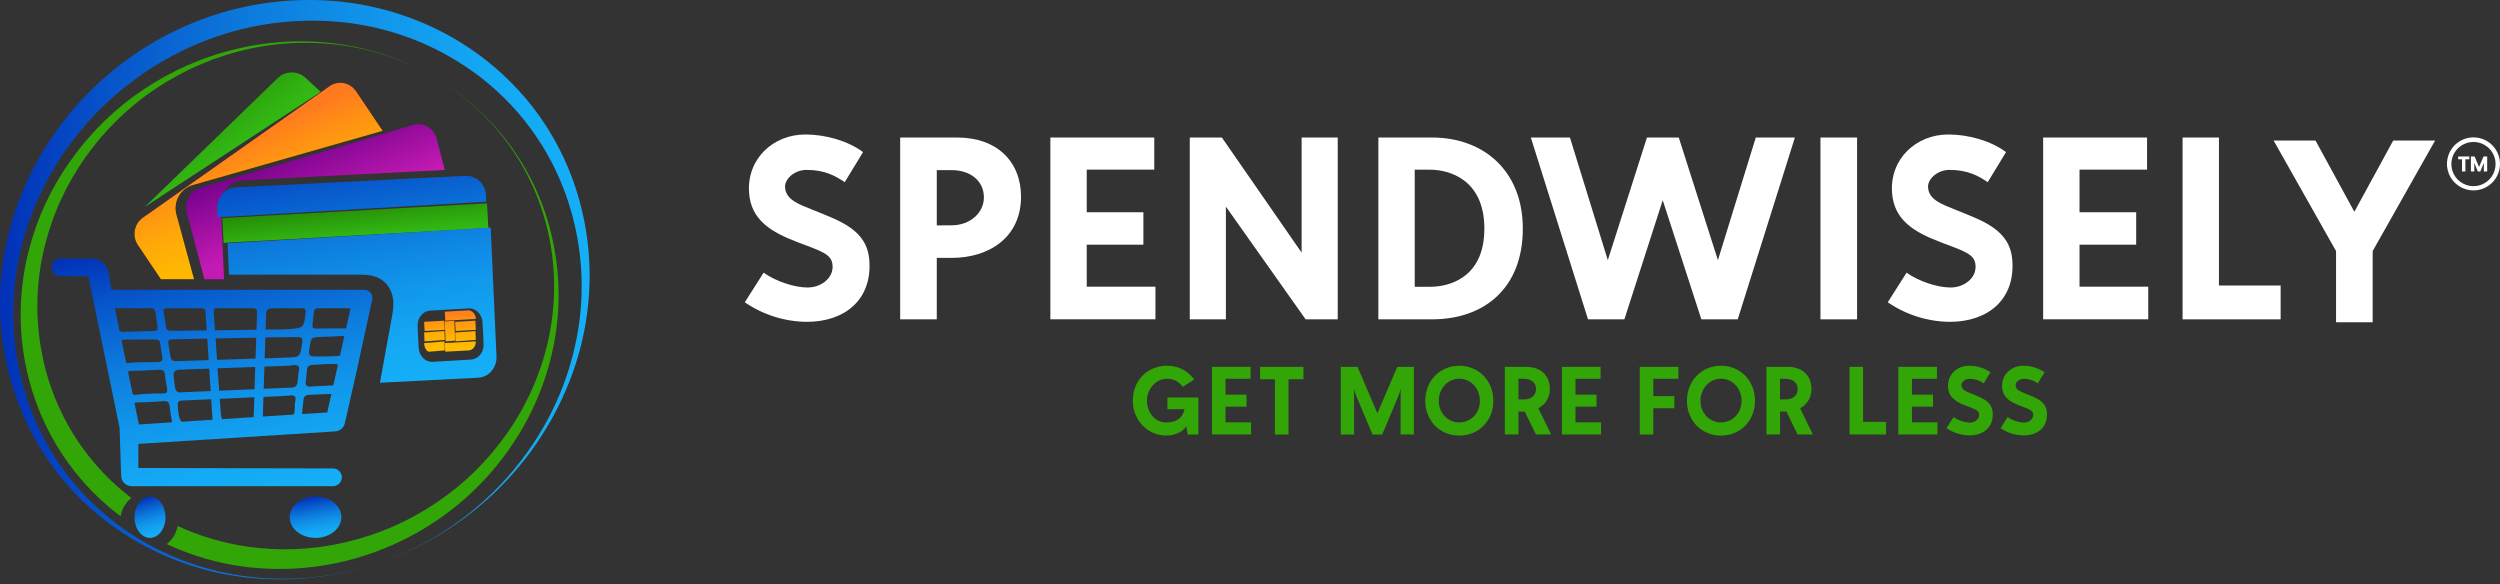 <svg xmlns="http://www.w3.org/2000/svg" width="338" height="79" viewBox="0 0 338 79" fill="none"><rect x="0" y="0" width="338" height="79" fill="#333333" stroke="none"/><path d="M43.355 12.421L19.58 27.971L37.562 10.542C38.052 10.067 38.72 9.797 39.419 9.79C40.119 9.784 40.792 10.041 41.292 10.506L43.355 12.421Z" fill="url(#paint0_linear_963_12)"></path><path d="M23.862 29.018L26.244 37.761H21.757L18.639 33.128C18.248 32.548 18.1 31.832 18.225 31.139C18.35 30.447 18.739 29.833 19.307 29.434L43.273 12.548L44.538 11.656C44.819 11.458 45.135 11.319 45.469 11.247C45.802 11.174 46.146 11.169 46.481 11.233C46.816 11.296 47.136 11.427 47.422 11.617C47.708 11.806 47.954 12.052 48.147 12.339L51.747 17.693L26.06 25.029C25.252 25.261 24.566 25.811 24.154 26.558C23.742 27.306 23.637 28.191 23.862 29.018Z" fill="black"></path><path d="M23.862 29.018L26.244 37.761H21.757L18.639 33.128C18.248 32.548 18.1 31.832 18.225 31.139C18.35 30.447 18.739 29.833 19.307 29.434L43.273 12.548L44.538 11.656C44.819 11.458 45.135 11.319 45.469 11.247C45.802 11.174 46.146 11.169 46.481 11.233C46.816 11.296 47.136 11.427 47.422 11.617C47.708 11.806 47.954 12.052 48.147 12.339L51.747 17.693L26.06 25.029C25.252 25.261 24.566 25.811 24.154 26.558C23.742 27.306 23.637 28.191 23.862 29.018Z" fill="url(#paint1_linear_963_12)"></path><path d="M60.138 22.977L32.789 24.368C31.97 24.411 31.2 24.797 30.648 25.441C30.097 26.085 29.808 26.935 29.847 27.805L30.294 37.761H27.638L25.265 28.734C25.233 28.621 25.211 28.505 25.198 28.389C25.198 28.335 25.183 28.277 25.177 28.219C25.17 28.161 25.177 28.128 25.177 28.081C25.177 28.034 25.177 27.943 25.177 27.878C25.177 27.813 25.177 27.785 25.187 27.738C25.192 27.673 25.201 27.608 25.212 27.544C25.212 27.486 25.231 27.434 25.244 27.381C25.256 27.328 25.265 27.294 25.277 27.254C25.295 27.185 25.317 27.117 25.343 27.051C25.358 27.002 25.378 26.955 25.399 26.909C25.416 26.865 25.435 26.823 25.456 26.782C25.473 26.741 25.493 26.703 25.515 26.666C25.534 26.632 25.551 26.601 25.572 26.57C25.574 26.563 25.577 26.557 25.582 26.552C25.603 26.516 25.625 26.481 25.649 26.447C25.673 26.412 25.696 26.376 25.721 26.342L25.82 26.22C26.058 25.933 26.352 25.705 26.681 25.551C26.734 25.527 26.795 25.502 26.852 25.48C26.909 25.458 26.97 25.435 27.028 25.418L52.349 17.933L55.901 16.881C56.549 16.689 57.243 16.779 57.83 17.129C58.416 17.48 58.847 18.063 59.028 18.751L60.138 22.977Z" fill="url(#paint2_linear_963_12)"></path><path d="M65.733 27.27L29.428 29.37L29.373 28.181C29.34 27.458 29.585 26.751 30.055 26.215C30.525 25.68 31.181 25.359 31.878 25.325L60.378 23.905L62.935 23.779C63.282 23.761 63.628 23.814 63.955 23.934C64.281 24.055 64.582 24.242 64.838 24.483C65.095 24.725 65.304 25.016 65.451 25.341C65.599 25.666 65.684 26.019 65.7 26.378L65.733 27.27Z" fill="url(#paint3_linear_963_12)"></path><path d="M65.69 45.55L65.721 46.004L65.732 46.153C65.713 45.905 65.69 45.55 65.69 45.55ZM56.008 45.62V45.509C56.007 45.496 56.007 45.484 56.008 45.471L56.039 45.955H56.055L56.008 45.62Z" fill="black"></path><path d="M65.843 27.487L30.051 29.481L30.237 32.828L66.029 30.833L65.843 27.487Z" fill="url(#paint4_linear_963_12)"></path><path d="M66.342 30.769L30.769 32.888L30.961 37.138H48.756C49.574 37.138 51.273 37.138 52.388 38.578C53.504 40.018 53.166 41.827 53.029 42.602C52.475 45.651 51.921 48.699 51.367 51.747L64.675 51.063C65.359 51.027 66 50.704 66.46 50.164C66.92 49.624 67.16 48.911 67.128 48.183L66.342 30.769ZM65.385 46.544C65.391 46.776 65.361 47.007 65.297 47.228C65.266 47.334 65.228 47.438 65.182 47.538C64.995 47.954 64.673 48.284 64.276 48.468C64.105 48.544 63.924 48.591 63.74 48.607C63.411 48.63 62.195 48.703 61.539 48.741L61.172 48.762H61.159L60.945 48.773L60.464 48.803C59.811 48.842 58.772 48.908 58.473 48.921C58.079 48.942 57.692 48.813 57.379 48.557C57.333 48.521 57.289 48.483 57.247 48.443C57.023 48.232 56.851 47.967 56.745 47.67C56.707 47.57 56.676 47.467 56.653 47.363C56.638 47.29 56.627 47.214 56.616 47.135L56.604 47.032L56.591 46.734L56.55 45.989L56.522 45.373L56.508 45.132L56.477 44.459V44.386V44.355L56.467 44.127C56.458 44.008 56.458 43.888 56.467 43.769C56.476 43.682 56.491 43.596 56.512 43.511C56.512 43.468 56.529 43.427 56.539 43.388C56.645 43.015 56.849 42.682 57.127 42.429C57.409 42.173 57.762 42.022 58.131 41.998L60.806 41.839C60.816 41.84 60.826 41.84 60.836 41.839H60.862H60.919L61.509 41.802L63.329 41.697C63.703 41.664 64.076 41.766 64.389 41.987C64.464 42.042 64.535 42.102 64.603 42.167C64.808 42.361 64.97 42.602 65.077 42.871C65.148 43.046 65.198 43.23 65.225 43.418V43.473L65.237 43.671L65.254 43.899L65.336 45.478C65.336 45.478 65.357 45.934 65.368 46.246C65.368 46.289 65.368 46.333 65.368 46.371V46.481V46.544H65.385Z" fill="url(#paint5_linear_963_12)"></path><path d="M60.296 46.152L61.51 46.055H61.536L61.428 43.355L60.138 43.458V43.502C60.171 44.359 60.207 45.219 60.24 46.078C60.246 46.154 60.246 46.154 60.296 46.152Z" fill="url(#paint6_linear_963_12)"></path><path d="M60.194 43.356L64.333 43.117V43.085C64.333 43.058 64.333 43.028 64.333 43.001C64.313 42.823 64.255 42.652 64.164 42.499C64.073 42.346 63.952 42.216 63.807 42.116C63.642 42.001 63.445 41.946 63.246 41.959L60.181 42.135C60.136 42.135 60.136 42.135 60.139 42.189C60.16 42.562 60.178 42.936 60.199 43.31C60.196 43.325 60.194 43.34 60.194 43.356Z" fill="url(#paint7_linear_963_12)"></path><path d="M60.138 46.374L60.204 47.551H60.231C60.726 47.525 62.894 47.409 63.379 47.374C63.479 47.368 63.576 47.344 63.667 47.303C63.905 47.2 64.095 47.012 64.2 46.777C64.294 46.588 64.339 46.379 64.333 46.168V46.152L60.138 46.374Z" fill="url(#paint8_linear_963_12)"></path><path d="M57.364 46.61C57.404 46.907 57.514 47.171 57.671 47.354C57.785 47.491 57.928 47.56 58.072 47.55C58.399 47.525 59.785 47.406 60.109 47.376H60.138L60.093 46.152L57.341 46.389C57.348 46.455 57.353 46.539 57.364 46.61Z" fill="url(#paint9_linear_963_12)"></path><path d="M64.271 43.355H64.236L63.269 43.411C63.183 43.411 61.645 43.507 61.562 43.51C61.541 43.51 61.534 43.51 61.537 43.546C61.539 43.582 61.537 43.669 61.548 43.729C61.564 44.06 61.583 44.388 61.599 44.718C61.599 44.718 61.599 44.742 61.599 44.754L64.333 44.595L64.271 43.355Z" fill="url(#paint10_linear_963_12)"></path><path d="M57.4 44.532L57.412 44.754L57.48 44.742H57.594C57.608 44.744 57.623 44.744 57.637 44.742L60.107 44.602H60.138L60.069 43.355L57.341 43.513V43.541C57.357 43.863 57.376 44.182 57.393 44.508L57.4 44.532Z" fill="url(#paint11_linear_963_12)"></path><path d="M64.333 45.954L64.28 44.754L61.536 44.952L61.587 46.153L64.333 45.954Z" fill="url(#paint12_linear_963_12)"></path><path d="M60.087 44.826C60.087 44.802 60.087 44.781 60.087 44.754L57.341 44.947L57.393 46.153H57.417L60.109 45.96C60.133 45.96 60.14 45.944 60.138 45.911C60.138 45.794 60.138 45.679 60.121 45.562C60.109 45.324 60.099 45.073 60.087 44.826Z" fill="url(#paint13_linear_963_12)"></path><path d="M50.406 76.373C45.537 77.921 40.426 78.554 35.33 78.241C30.222 77.942 25.224 76.622 20.627 74.358C18.331 73.219 16.152 71.857 14.121 70.289C7.987 65.527 3.542 58.898 1.444 51.385C0.03 46.387 -0.351 41.149 0.325 35.996C1.022 30.814 2.717 25.818 5.316 21.292C7.932 16.733 11.362 12.701 15.434 9.4C19.538 6.078 24.217 3.55 29.233 1.944C34.275 0.347 39.57 -0.275 44.84 0.111C47.47 0.307 50.073 0.768 52.612 1.488C55.146 2.204 57.6 3.181 59.935 4.405C64.588 6.837 68.679 10.23 71.941 14.364C75.14 18.469 77.425 23.219 78.643 28.293C79.858 33.304 80.045 38.513 79.193 43.6C78.776 46.127 78.111 48.605 77.209 50.999C76.306 53.387 75.189 55.688 73.872 57.873C68.623 66.62 60.108 73.288 50.406 76.373ZM50.406 76.373C52.828 75.594 55.173 74.595 57.415 73.387C64.131 69.762 69.709 64.317 73.52 57.666C76.027 53.296 77.661 48.473 78.33 43.469C78.978 38.506 78.607 33.461 77.241 28.647C75.216 21.438 70.941 15.079 65.05 10.511C63.099 9.006 61.007 7.697 58.804 6.603C54.377 4.424 49.564 3.155 44.646 2.87C39.73 2.569 34.8 3.181 30.103 4.674C20.739 7.653 12.51 14.087 7.44 22.536C4.871 26.745 3.127 31.412 2.301 36.284C1.479 41.184 1.658 46.203 2.827 51.031C3.993 55.908 6.187 60.475 9.258 64.422C12.393 68.4 16.326 71.665 20.799 74.005C23.047 75.182 25.409 76.122 27.848 76.809C30.294 77.504 32.802 77.95 35.336 78.141C37.874 78.33 40.424 78.275 42.952 77.977C45.48 77.673 47.975 77.136 50.406 76.373Z" fill="url(#paint14_linear_963_12)"></path><path d="M45.884 5.972C41.276 5.308 36.586 5.519 32.055 6.594C27.507 7.655 23.187 9.542 19.306 12.164C15.412 14.786 12.036 18.119 9.349 21.992C6.637 25.872 4.7 30.25 3.646 34.881C2.599 39.545 2.519 44.378 3.411 49.075C4.77 56.234 8.388 62.754 13.724 67.656C14.553 68.415 15.415 69.129 16.31 69.798C16.447 68.979 16.832 68.224 17.412 67.636C17.519 67.524 17.634 67.42 17.755 67.323C15.266 65.426 13.064 63.172 11.218 60.633C8.612 57.035 6.776 52.927 5.828 48.572C5.355 46.394 5.095 44.175 5.053 41.946C5.018 39.707 5.206 37.471 5.614 35.27C6.445 30.823 8.119 26.579 10.544 22.774C12.992 18.913 16.134 15.55 19.808 12.86C23.53 10.143 27.717 8.148 32.158 6.975C36.634 5.798 41.289 5.49 45.877 6.069C50.473 6.66 54.903 8.182 58.904 10.544C54.9 8.178 50.477 6.625 45.884 5.972ZM75.517 39.33C75.478 37.004 75.209 34.687 74.714 32.415C73.728 27.862 71.811 23.567 69.087 19.807C66.352 16.047 62.884 12.894 58.898 10.542C60.884 11.726 62.746 13.113 64.454 14.679C69.57 19.377 73.037 25.629 74.332 32.494C75.186 37.002 75.106 41.64 74.097 46.115C73.083 50.566 71.218 54.774 68.606 58.502C66.017 62.228 62.763 65.433 59.012 67.953C55.276 70.476 51.118 72.291 46.74 73.309C42.385 74.341 37.878 74.542 33.451 73.903C30.193 73.434 27.018 72.496 24.024 71.118C23.84 72.086 23.312 72.954 22.541 73.558C25.875 75.122 29.428 76.157 33.074 76.625C37.842 77.225 42.679 76.908 47.331 75.689C51.943 74.474 56.293 72.404 60.16 69.586C63.978 66.798 67.244 63.31 69.788 59.303C72.318 55.347 74.065 50.932 74.932 46.303C75.361 44.005 75.557 41.669 75.517 39.33Z" fill="#32A507"></path><path d="M20.326 67.132C19.908 67.119 19.497 67.273 19.146 67.574C18.794 67.875 18.518 68.309 18.353 68.821C18.188 69.332 18.141 69.898 18.218 70.445C18.295 70.993 18.493 71.497 18.787 71.893C19.08 72.29 19.456 72.56 19.865 72.67C20.275 72.78 20.7 72.724 21.085 72.51C21.471 72.296 21.8 71.934 22.03 71.469C22.26 71.004 22.381 70.458 22.377 69.901C22.364 69.178 22.144 68.489 21.763 67.975C21.382 67.46 20.868 67.159 20.326 67.132Z" fill="url(#paint15_linear_963_12)"></path><path d="M42.697 67.131C42.003 67.124 41.322 67.283 40.742 67.587C40.161 67.891 39.707 68.326 39.436 68.837C39.166 69.348 39.091 69.912 39.222 70.457C39.353 71.001 39.684 71.503 40.172 71.897C40.661 72.291 41.285 72.56 41.965 72.67C42.645 72.78 43.35 72.725 43.991 72.513C44.632 72.301 45.18 71.941 45.565 71.48C45.95 71.018 46.154 70.475 46.152 69.92C46.155 69.555 46.068 69.193 45.896 68.856C45.724 68.518 45.47 68.21 45.148 67.951C44.828 67.692 44.446 67.486 44.025 67.346C43.604 67.205 43.153 67.132 42.697 67.131Z" fill="url(#paint16_linear_963_12)"></path><path d="M38.571 53.158C38.462 53.158 38.352 53.158 38.244 53.171L38.23 53.222L39.159 53.145C39.001 53.148 38.807 53.148 38.571 53.158ZM37.823 54.539C38.032 54.526 38.241 54.506 38.45 54.483L37.761 54.544L37.823 54.539ZM37.761 54.539H37.823C38.032 54.526 38.241 54.506 38.45 54.483L37.761 54.539Z" fill="url(#paint17_linear_963_12)"></path><path d="M49.242 39.177H15.061L14.683 36.878C14.595 36.343 14.318 35.857 13.901 35.506C13.485 35.156 12.957 34.963 12.411 34.964H8.148C7.996 34.964 7.846 34.993 7.706 35.051C7.566 35.109 7.439 35.193 7.331 35.3C7.224 35.406 7.139 35.533 7.081 35.672C7.023 35.811 6.993 35.96 6.993 36.111V36.194C6.993 36.345 7.023 36.495 7.08 36.634C7.138 36.773 7.223 36.9 7.331 37.006C7.438 37.113 7.565 37.197 7.706 37.255C7.846 37.312 7.996 37.342 8.148 37.342H11.942L16.166 57.835L16.382 64.368C16.395 64.734 16.551 65.081 16.816 65.336C17.082 65.59 17.437 65.732 17.806 65.731H44.956C45.119 65.738 45.282 65.712 45.434 65.655C45.587 65.597 45.726 65.51 45.844 65.398C45.961 65.286 46.055 65.152 46.119 65.003C46.183 64.854 46.216 64.694 46.216 64.531C46.216 64.37 46.183 64.209 46.119 64.06C46.055 63.911 45.961 63.777 45.844 63.665C45.726 63.553 45.587 63.465 45.434 63.408C45.282 63.351 45.119 63.325 44.956 63.332L18.704 63.272V60.013L45.323 58.324C45.63 58.305 45.922 58.188 46.156 57.989C46.389 57.791 46.552 57.522 46.618 57.224L48.215 50.181L50.324 40.497C50.358 40.337 50.356 40.172 50.318 40.013C50.28 39.854 50.206 39.706 50.102 39.579C49.998 39.453 49.867 39.351 49.718 39.281C49.57 39.211 49.407 39.176 49.242 39.177ZM35.982 42.313C36.096 41.67 36.394 41.67 37.572 41.67H38.675C39.269 41.67 39.867 41.685 40.456 41.67H40.92C41.246 41.704 41.384 41.863 41.315 42.367C41.052 44.296 41.084 44.326 39.126 44.491C38.498 44.545 37.864 44.541 37.234 44.545H36.696L35.908 44.556L35.982 42.313ZM35.876 45.623L37.221 45.596C38.233 45.596 39.243 45.596 40.257 45.578C40.775 45.568 40.937 45.743 40.864 46.282C40.581 48.316 40.598 48.318 38.49 48.344H38.321C38.321 48.344 38.321 48.357 38.321 48.361L35.781 48.445L35.876 45.623ZM22.598 41.67H22.617C23.351 41.67 24.094 41.67 24.832 41.67C25.492 41.67 26.153 41.67 26.813 41.67H27.279C27.345 41.668 27.411 41.679 27.473 41.703C27.534 41.727 27.591 41.763 27.638 41.809C27.685 41.854 27.723 41.909 27.748 41.97C27.774 42.03 27.787 42.095 27.787 42.161C27.794 42.208 27.797 42.255 27.797 42.303C27.797 42.328 27.797 42.352 27.797 42.377L27.843 43.061L27.948 44.665L23.539 44.727H23.133C22.725 44.727 22.486 44.59 22.43 44.168C22.335 43.497 22.244 42.819 22.125 42.15C22.054 41.739 22.263 41.67 22.598 41.67ZM16.168 44.723L15.583 41.884L15.538 41.67H16.099C16.807 41.67 17.517 41.67 18.225 41.67C18.814 41.67 19.399 41.67 19.982 41.67H20.47C20.785 41.7 20.979 41.844 21.02 42.245C21.089 42.888 21.201 43.531 21.312 44.174C21.378 44.579 21.234 44.746 20.813 44.753C19.449 44.779 18.082 44.818 16.712 44.871C16.616 44.884 16.518 44.877 16.424 44.85C16.331 44.824 16.244 44.779 16.168 44.719V44.723ZM17.066 49.071L16.438 46.033C16.555 45.94 16.703 45.896 16.852 45.911C18.247 45.911 19.639 45.911 21.033 45.894C21.428 45.894 21.603 46.076 21.657 46.44C21.747 47.06 21.853 47.677 21.953 48.295C22.004 48.779 21.78 48.953 21.305 48.959C19.963 48.985 18.62 48.921 17.284 49.081C17.211 49.091 17.137 49.086 17.066 49.066V49.071ZM17.308 50.25C17.489 50.154 17.695 50.112 17.899 50.13C19.106 50.13 20.314 50.053 21.521 49.988C22.006 49.963 22.248 50.13 22.296 50.632C22.363 51.275 22.466 51.918 22.587 52.561C22.684 53.069 22.468 53.204 22 53.204C20.847 53.177 19.693 53.227 18.547 53.354C18.351 53.407 18.144 53.402 17.951 53.339L17.308 50.25ZM18.78 57.389L18.171 54.448C18.611 54.389 19.055 54.368 19.499 54.383C20.362 54.362 21.225 54.302 22.089 54.235C22.594 54.199 22.881 54.347 22.935 54.894C23.002 55.571 23.107 56.24 23.237 56.909C23.247 56.972 23.253 57.036 23.254 57.1L18.78 57.389ZM22.831 46.901C22.667 45.99 22.68 45.902 23.42 45.872L28.026 45.78L28.216 48.687L24.133 48.822H24.087C22.93 48.835 23.161 48.713 22.831 46.897V46.901ZM23.582 51.768C23.418 50.46 23.377 50.128 24.109 49.984L28.285 49.836L28.484 52.874L24.45 53.043V53.067C23.74 53.02 23.718 52.818 23.582 51.764V51.768ZM24.553 57.018C24.197 56.66 24.098 55.966 24.035 54.776C24.018 54.386 24.115 54.195 24.467 54.16L28.553 53.974L28.734 56.748L24.553 57.018ZM34.296 56.356C34.296 56.356 34.296 56.379 34.296 56.392L30.012 56.664C29.926 56.42 29.872 56.166 29.852 55.908L29.714 53.922L34.391 53.708L34.296 56.356ZM34.417 52.621L29.63 52.823L29.414 49.795L34.505 49.613L34.417 52.621ZM34.551 48.483L29.343 48.653L29.144 45.758L34.639 45.645L34.551 48.483ZM34.674 44.581L29.062 44.659L28.89 42.161C28.89 42.137 28.89 42.118 28.89 42.094C28.861 41.711 29.105 41.666 29.395 41.666H31.838C32.518 41.666 33.2 41.666 33.88 41.666H34.242C34.364 41.656 34.486 41.693 34.582 41.768C34.678 41.844 34.741 41.953 34.76 42.073L34.674 44.581ZM39.938 54.169C39.938 54.197 39.938 54.223 39.923 54.246C39.791 54.836 39.944 55.532 39.707 56.051L35.535 56.317L35.619 53.661L36.871 53.605L37.967 53.554C38.423 53.528 38.874 53.494 39.329 53.464C39.396 53.459 39.463 53.459 39.53 53.464C39.914 53.487 40.029 53.736 39.938 54.165V54.169ZM40.426 50.076C40.402 50.228 40.355 50.383 40.342 50.539C40.214 52.145 40.184 52.374 39.319 52.415H39.213H39.094L37.616 52.48L35.651 52.563L35.749 49.562L39.319 49.435L39.306 49.388L39.793 49.358C40.331 49.328 40.519 49.568 40.426 50.072V50.076ZM44.239 55.762L40.862 55.976C40.84 55.842 40.84 55.705 40.862 55.571C40.929 55.054 40.985 54.536 41.037 54.015C41.038 53.93 41.057 53.846 41.092 53.768C41.127 53.69 41.177 53.62 41.239 53.562C41.301 53.503 41.375 53.458 41.455 53.428C41.535 53.398 41.62 53.384 41.706 53.386C42.742 53.331 43.773 53.294 44.809 53.254L44.239 55.762ZM45.064 52.1C44.9 52.115 44.697 52.119 44.432 52.132C43.592 52.16 42.752 52.218 41.917 52.265C41.47 52.293 41.285 52.077 41.33 51.648C41.391 51.078 41.451 50.507 41.518 49.933C41.568 49.532 41.798 49.354 42.206 49.337C43.02 49.302 43.834 49.24 44.328 49.212C45.023 49.212 45.45 49.197 45.696 49.279L45.064 52.1ZM45.968 48.07C45.61 48.166 44.989 48.177 43.886 48.19C43.54 48.19 43.201 48.19 42.858 48.19C41.779 48.2 41.691 48.106 41.852 47.011C42.068 45.566 42.068 45.576 43.579 45.54C44.473 45.52 45.37 45.484 46.264 45.43C46.362 45.423 46.46 45.429 46.555 45.45L45.968 48.07ZM46.797 44.373C46.517 44.434 46.025 44.373 45.099 44.401C44.311 44.421 43.521 44.401 42.735 44.421C42.366 44.421 42.2 44.292 42.249 43.908C42.325 43.314 42.386 42.716 42.448 42.12C42.487 41.741 42.75 41.672 43.065 41.672H45.116C45.746 41.672 46.376 41.672 47.009 41.672H47.032C47.155 41.665 47.278 41.691 47.386 41.747L46.797 44.373Z" fill="url(#paint18_linear_963_12)"></path><path d="M116.684 20.561L114.209 24.629C112.987 23.816 111.564 22.97 109.056 22.97C107.394 22.97 106.139 24.189 106.139 25.206C106.139 27.038 108.139 27.648 109.768 28.326C113.498 29.85 117.294 31.016 117.539 35.308C117.879 40.461 114.284 43.513 109.065 43.513C106.075 43.479 103.162 42.559 100.696 40.867L103.24 36.868C104.935 38.064 107.442 38.868 109.137 38.868C110.93 38.904 112.697 37.648 112.562 35.879C112.461 34.385 111.205 34.014 107.885 32.761C104.298 31.404 101.509 29.773 101.273 26.013C100.974 21.469 104.528 18.182 108.901 18.182C111.633 18.188 114.616 19.034 116.684 20.561Z" fill="white"></path><path d="M121.702 18.594H129.431C134.788 18.594 138.042 21.849 138.042 26.595C138.042 32.089 133.735 34.868 128.651 34.868H126.652V43.175H121.702V18.594ZM128.684 30.46C131.159 30.46 133.024 28.765 133.024 26.697C133.024 24.425 131.159 23.002 128.684 23.002H126.652V30.475L128.684 30.46Z" fill="white"></path><path d="M142.009 18.594H156.057V22.934H146.926V28.696H154.586V33.081H146.926V38.76H156.215V43.169H142.009V18.594Z" fill="white"></path><path d="M160.859 18.594H165.199L175.98 34.157V18.594H180.861V43.175H176.521L165.74 27.931V43.175H160.859V18.594Z" fill="white"></path><path d="M186.354 18.594H193.612C200.594 18.594 205.884 23.104 205.884 30.902C205.884 39.038 200.594 43.175 193.612 43.175H186.354V18.594ZM191.271 22.934V38.775H193.363C195.838 38.775 200.686 37.624 200.686 30.911C200.686 24.198 195.838 22.943 193.363 22.943L191.271 22.934Z" fill="white"></path><path d="M230.023 43.175L224.802 27.07L219.616 43.175H214.699L206.97 18.594H212.257L217.377 35.173L222.667 18.594H226.971L232.262 35.173L237.382 18.594H242.669L234.94 43.175H230.023Z" fill="white"></path><path d="M246.127 18.594H251.077V43.175H246.127V18.594Z" fill="white"></path><path d="M271.216 20.561L268.741 24.629C267.522 23.816 266.096 22.97 263.589 22.97C261.927 22.97 260.671 24.189 260.671 25.206C260.671 27.038 262.674 27.648 264.3 28.326C268.03 29.85 271.826 31.016 272.071 35.308C272.409 40.461 268.816 43.513 263.595 43.513C260.605 43.479 257.692 42.558 255.226 40.867L257.769 36.868C259.464 38.064 261.975 38.868 263.669 38.868C265.463 38.904 267.229 37.648 267.092 35.879C266.99 34.385 265.738 34.014 262.414 32.761C258.827 31.404 256.042 29.773 255.802 26.013C255.504 21.469 259.057 18.182 263.43 18.182C266.165 18.188 269.148 19.034 271.216 20.561Z" fill="white"></path><path d="M276.234 18.594H290.282V22.934H281.151V28.696H288.812V33.081H281.151V38.76H290.441V43.169H276.234V18.594Z" fill="white"></path><path d="M295.085 18.594H300.002V38.599H308.341V43.175H295.085V18.594Z" fill="white"></path><path d="M315.834 33.944L307.391 19H313.055L318.309 28.63L323.564 19H329.225L320.784 33.944V43.572H315.834V33.944Z" fill="white"></path><path d="M153.157 54.189C153.157 51.364 155.199 49.449 157.772 49.449C158.492 49.431 159.204 49.593 159.846 49.918C160.488 50.244 161.04 50.723 161.451 51.314L159.927 52.297C159.284 51.529 158.693 51.212 157.784 51.212C156.221 51.212 155.073 52.638 155.073 54.177C155.073 55.716 156.119 57.115 157.682 57.115C158.932 57.115 159.852 56.634 160.154 55.322H157.835V53.735H162.019V58.75H160.585L160.381 57.641C159.966 58.334 158.92 58.89 157.67 58.89C155.112 58.879 153.157 56.759 153.157 54.189Z" fill="#32A507"></path><path d="M163.86 49.598H169.079V51.212H165.69V53.355H168.529V54.981H165.69V57.1H169.145V58.738H163.86V49.598Z" fill="#32A507"></path><path d="M172.37 51.274H170.367V49.598H176.228V51.274H174.208V58.747H172.367L172.37 51.274Z" fill="#32A507"></path><path d="M191.159 49.598V58.738H189.365V52.575C189.281 52.95 189.163 53.317 189.013 53.672L186.87 58.753H185.566L183.435 53.698C183.268 53.341 183.146 52.965 183.071 52.578V58.753H181.277V49.598H183.534L186.224 55.874L188.914 49.598H191.159Z" fill="#32A507"></path><path d="M192.697 54.189C192.697 51.499 194.649 49.448 197.297 49.448C199.945 49.448 201.9 51.502 201.9 54.189C201.9 56.876 199.945 58.89 197.297 58.89C194.649 58.89 192.697 56.873 192.697 54.189ZM200.083 54.189C200.083 52.587 198.911 51.2 197.297 51.2C195.683 51.2 194.523 52.599 194.523 54.189C194.523 55.779 195.683 57.112 197.297 57.112C198.911 57.112 200.083 55.797 200.083 54.189Z" fill="#32A507"></path><path d="M209.716 58.738H207.648L206.153 55.65H205.292V58.738H203.451V49.598H206.338C208.332 49.598 209.543 50.793 209.543 52.587C209.551 53.124 209.41 53.653 209.134 54.115C208.859 54.576 208.46 54.952 207.982 55.199L209.716 58.738ZM206.049 54.003C206.969 54.003 207.674 53.486 207.674 52.602C207.674 51.717 206.969 51.215 206.049 51.215H205.292V54.003H206.049Z" fill="#32A507"></path><path d="M211.178 49.598H216.399V51.212H213.007V53.355H215.855V54.981H213.007V57.1H216.462V58.738H211.178V49.598Z" fill="#32A507"></path><path d="M221.696 49.598H226.915V51.212H223.525V53.558H226.374V55.199H223.525V58.753H221.699L221.696 49.598Z" fill="#32A507"></path><path d="M228.074 54.189C228.074 51.499 230.029 49.448 232.677 49.448C235.325 49.448 237.274 51.502 237.274 54.189C237.274 56.876 235.319 58.89 232.674 58.89C230.029 58.89 228.074 56.873 228.074 54.189ZM235.463 54.189C235.463 52.587 234.291 51.2 232.677 51.2C231.063 51.2 229.903 52.599 229.903 54.189C229.903 55.779 231.063 57.112 232.677 57.112C234.291 57.112 235.463 55.797 235.463 54.189Z" fill="#32A507"></path><path d="M245.096 58.738H243.028L241.533 55.65H240.663V58.738H238.822V49.598H241.71C243.7 49.598 244.911 50.793 244.911 52.587C244.922 53.121 244.784 53.648 244.512 54.109C244.241 54.57 243.847 54.946 243.374 55.196L245.096 58.738ZM241.426 54.003C242.346 54.003 243.052 53.486 243.052 52.602C243.052 51.717 242.346 51.215 241.426 51.215H240.657V54.003H241.426Z" fill="#32A507"></path><path d="M250.063 49.598H251.89V57.037H254.992V58.738H250.063V49.598Z" fill="#32A507"></path><path d="M256.657 49.598H261.876V51.212H258.495V53.355H261.344V54.981H258.495V57.1H261.948V58.738H256.657V49.598Z" fill="#32A507"></path><path d="M269.115 50.33L268.194 51.843C267.638 51.429 266.96 51.211 266.267 51.224C265.648 51.224 265.182 51.678 265.182 52.058C265.182 52.739 265.926 52.954 266.53 53.217C267.916 53.785 269.327 54.213 269.417 55.815C269.542 57.731 268.206 58.866 266.267 58.866C265.159 58.853 264.08 58.513 263.164 57.889L264.109 56.395C264.759 56.837 265.517 57.094 266.302 57.139C266.969 57.139 267.626 56.685 267.576 56.03C267.537 55.474 267.071 55.337 265.836 54.87C264.5 54.365 263.466 53.758 263.376 52.36C263.263 50.671 264.572 49.448 266.213 49.448C267.247 49.44 268.26 49.748 269.115 50.33Z" fill="#32A507"></path><path d="M276.428 50.33L275.508 51.843C274.955 51.431 274.281 51.214 273.592 51.224C272.973 51.224 272.507 51.678 272.507 52.058C272.507 52.739 273.251 52.954 273.858 53.217C275.245 53.785 276.656 54.213 276.745 55.815C276.871 57.731 275.55 58.866 273.592 58.866C272.479 58.855 271.395 58.515 270.475 57.889L271.422 56.395C272.071 56.837 272.829 57.094 273.613 57.139C274.282 57.139 274.937 56.685 274.889 56.03C274.85 55.474 274.384 55.337 273.147 54.87C271.811 54.365 270.776 53.758 270.69 52.36C270.576 50.671 271.9 49.448 273.526 49.448C274.561 49.44 275.573 49.748 276.428 50.33Z" fill="#32A507"></path><path d="M332.345 21.538H332.865V23.182H333.322V21.538H333.845V21.158H332.345V21.538Z" fill="white"></path><path d="M335.77 21.158L335.169 22.566L334.566 21.158H334.066V23.182H334.524V22.034L334.999 23.182H335.34L335.812 22.034V23.182H336.269V21.158H335.77Z" fill="white"></path><path d="M334.413 25.744C333.703 25.744 333.01 25.533 332.42 25.139C331.83 24.745 331.371 24.185 331.099 23.529C330.828 22.874 330.757 22.153 330.895 21.457C331.033 20.762 331.375 20.122 331.877 19.621C332.378 19.119 333.017 18.778 333.713 18.639C334.409 18.501 335.13 18.572 335.785 18.843C336.441 19.115 337.001 19.575 337.395 20.164C337.789 20.754 338 21.448 338 22.157C338 23.108 337.622 24.02 336.949 24.693C336.276 25.366 335.364 25.744 334.413 25.744ZM334.413 19.192C333.822 19.192 333.244 19.367 332.752 19.696C332.261 20.024 331.878 20.491 331.651 21.037C331.425 21.583 331.366 22.184 331.481 22.764C331.597 23.344 331.881 23.876 332.299 24.294C332.717 24.712 333.25 24.997 333.83 25.112C334.41 25.228 335.011 25.169 335.557 24.942C336.103 24.716 336.57 24.333 336.898 23.841C337.226 23.35 337.402 22.772 337.402 22.181C337.402 21.788 337.324 21.4 337.174 21.037C337.024 20.674 336.804 20.345 336.526 20.067C336.249 19.79 335.919 19.57 335.557 19.419C335.194 19.269 334.805 19.192 334.413 19.192Z" fill="white"></path><defs><linearGradient id="paint0_linear_963_12" x1="25.151" y1="12.718" x2="35.51" y2="26.297" gradientUnits="userSpaceOnUse"><stop stop-color="#248404"></stop><stop offset="0.19" stop-color="#29970A"></stop><stop offset="0.5" stop-color="#31B312"></stop><stop offset="0.79" stop-color="#35C316"></stop><stop offset="1" stop-color="#37C918"></stop></linearGradient><linearGradient id="paint1_linear_963_12" x1="32.263" y1="18.401" x2="38.841" y2="33.589" gradientUnits="userSpaceOnUse"><stop stop-color="#FF791F"></stop><stop offset="0.17" stop-color="#FF8A17"></stop><stop offset="0.5" stop-color="#FFA60A"></stop><stop offset="0.78" stop-color="#FFB603"></stop><stop offset="1" stop-color="#FFBC00"></stop></linearGradient><linearGradient id="paint2_linear_963_12" x1="40.093" y1="19.785" x2="44.183" y2="29.273" gradientUnits="userSpaceOnUse"><stop stop-color="#78038C"></stop><stop offset="1" stop-color="#C41AB4"></stop></linearGradient><linearGradient id="paint3_linear_963_12" x1="45.906" y1="17.072" x2="51.982" y2="53.807" gradientUnits="userSpaceOnUse"><stop stop-color="#0131B8"></stop><stop offset="0.2" stop-color="#0757CB"></stop><stop offset="0.44" stop-color="#0D7DDE"></stop><stop offset="0.66" stop-color="#1198EC"></stop><stop offset="0.85" stop-color="#14A9F4"></stop><stop offset="1" stop-color="#15AFF7"></stop></linearGradient><linearGradient id="paint4_linear_963_12" x1="47.749" y1="27.133" x2="48.587" y2="35.787" gradientUnits="userSpaceOnUse"><stop stop-color="#248404"></stop><stop offset="0.19" stop-color="#29970A"></stop><stop offset="0.5" stop-color="#31B312"></stop><stop offset="0.79" stop-color="#35C316"></stop><stop offset="1" stop-color="#37C918"></stop></linearGradient><linearGradient id="paint5_linear_963_12" x1="45.944" y1="15.854" x2="52.24" y2="52.842" gradientUnits="userSpaceOnUse"><stop stop-color="#0131B8"></stop><stop offset="0.2" stop-color="#0757CB"></stop><stop offset="0.44" stop-color="#0D7DDE"></stop><stop offset="0.66" stop-color="#1198EC"></stop><stop offset="0.85" stop-color="#14A9F4"></stop><stop offset="1" stop-color="#15AFF7"></stop></linearGradient><linearGradient id="paint6_linear_963_12" x1="60.681" y1="41.835" x2="61.265" y2="47.366" gradientUnits="userSpaceOnUse"><stop stop-color="#FF791F"></stop><stop offset="0.17" stop-color="#FF8A17"></stop><stop offset="0.5" stop-color="#FFA60A"></stop><stop offset="0.78" stop-color="#FFB603"></stop><stop offset="1" stop-color="#FFBC00"></stop></linearGradient><linearGradient id="paint7_linear_963_12" x1="62.165" y1="41.878" x2="62.608" y2="47.623" gradientUnits="userSpaceOnUse"><stop stop-color="#FF791F"></stop><stop offset="0.17" stop-color="#FF8A17"></stop><stop offset="0.5" stop-color="#FFA60A"></stop><stop offset="0.78" stop-color="#FFB603"></stop><stop offset="1" stop-color="#FFBC00"></stop></linearGradient><linearGradient id="paint8_linear_963_12" x1="61.872" y1="41.627" x2="62.286" y2="47.22" gradientUnits="userSpaceOnUse"><stop stop-color="#FF791F"></stop><stop offset="0.17" stop-color="#FF8A17"></stop><stop offset="0.5" stop-color="#FFA60A"></stop><stop offset="0.78" stop-color="#FFB603"></stop><stop offset="1" stop-color="#FFBC00"></stop></linearGradient><linearGradient id="paint9_linear_963_12" x1="58.488" y1="41.568" x2="59.148" y2="47.308" gradientUnits="userSpaceOnUse"><stop stop-color="#FF791F"></stop><stop offset="0.17" stop-color="#FF8A17"></stop><stop offset="0.5" stop-color="#FFA60A"></stop><stop offset="0.78" stop-color="#FFB603"></stop><stop offset="1" stop-color="#FFBC00"></stop></linearGradient><linearGradient id="paint10_linear_963_12" x1="62.784" y1="41.947" x2="63.183" y2="47.064" gradientUnits="userSpaceOnUse"><stop stop-color="#FF791F"></stop><stop offset="0.17" stop-color="#FF8A17"></stop><stop offset="0.5" stop-color="#FFA60A"></stop><stop offset="0.78" stop-color="#FFB603"></stop><stop offset="1" stop-color="#FFBC00"></stop></linearGradient><linearGradient id="paint11_linear_963_12" x1="58.593" y1="42.032" x2="58.985" y2="47.156" gradientUnits="userSpaceOnUse"><stop stop-color="#FF791F"></stop><stop offset="0.17" stop-color="#FF8A17"></stop><stop offset="0.5" stop-color="#FFA60A"></stop><stop offset="0.78" stop-color="#FFB603"></stop><stop offset="1" stop-color="#FFBC00"></stop></linearGradient><linearGradient id="paint12_linear_963_12" x1="62.682" y1="41.111" x2="63.295" y2="47.456" gradientUnits="userSpaceOnUse"><stop stop-color="#FF791F"></stop><stop offset="0.17" stop-color="#FF8A17"></stop><stop offset="0.5" stop-color="#FFA60A"></stop><stop offset="0.78" stop-color="#FFB603"></stop><stop offset="1" stop-color="#FFBC00"></stop></linearGradient><linearGradient id="paint13_linear_963_12" x1="58.488" y1="41.215" x2="59.093" y2="47.593" gradientUnits="userSpaceOnUse"><stop stop-color="#FF791F"></stop><stop offset="0.17" stop-color="#FF8A17"></stop><stop offset="0.5" stop-color="#FFA60A"></stop><stop offset="0.78" stop-color="#FFB603"></stop><stop offset="1" stop-color="#FFBC00"></stop></linearGradient><linearGradient id="paint14_linear_963_12" x1="-0.001" y1="39.16" x2="79.715" y2="39.16" gradientUnits="userSpaceOnUse"><stop stop-color="#0131B8"></stop><stop offset="0.2" stop-color="#0757CB"></stop><stop offset="0.44" stop-color="#0D7DDE"></stop><stop offset="0.66" stop-color="#1198EC"></stop><stop offset="0.85" stop-color="#14A9F4"></stop><stop offset="1" stop-color="#15AFF7"></stop></linearGradient><linearGradient id="paint15_linear_963_12" x1="19.83" y1="67.216" x2="21.411" y2="72.463" gradientUnits="userSpaceOnUse"><stop stop-color="#0131B8"></stop><stop offset="0.2" stop-color="#0757CB"></stop><stop offset="0.44" stop-color="#0D7DDE"></stop><stop offset="0.66" stop-color="#1198EC"></stop><stop offset="0.85" stop-color="#14A9F4"></stop><stop offset="1" stop-color="#15AFF7"></stop></linearGradient><linearGradient id="paint16_linear_963_12" x1="41.937" y1="67.201" x2="42.94" y2="72.75" gradientUnits="userSpaceOnUse"><stop stop-color="#0131B8"></stop><stop offset="0.2" stop-color="#0757CB"></stop><stop offset="0.44" stop-color="#0D7DDE"></stop><stop offset="0.66" stop-color="#1198EC"></stop><stop offset="0.85" stop-color="#14A9F4"></stop><stop offset="1" stop-color="#15AFF7"></stop></linearGradient><linearGradient id="paint17_linear_963_12" x1="38.373" y1="53.115" x2="38.877" y2="54.301" gradientUnits="userSpaceOnUse"><stop stop-color="#0131B8"></stop><stop offset="0.2" stop-color="#0757CB"></stop><stop offset="0.44" stop-color="#0D7DDE"></stop><stop offset="0.66" stop-color="#1198EC"></stop><stop offset="0.85" stop-color="#14A9F4"></stop><stop offset="1" stop-color="#15AFF7"></stop></linearGradient><linearGradient id="paint18_linear_963_12" x1="26.956" y1="30.712" x2="35.311" y2="67.929" gradientUnits="userSpaceOnUse"><stop stop-color="#0131B8"></stop><stop offset="0.2" stop-color="#0757CB"></stop><stop offset="0.44" stop-color="#0D7DDE"></stop><stop offset="0.66" stop-color="#1198EC"></stop><stop offset="0.85" stop-color="#14A9F4"></stop><stop offset="1" stop-color="#15AFF7"></stop></linearGradient></defs></svg>